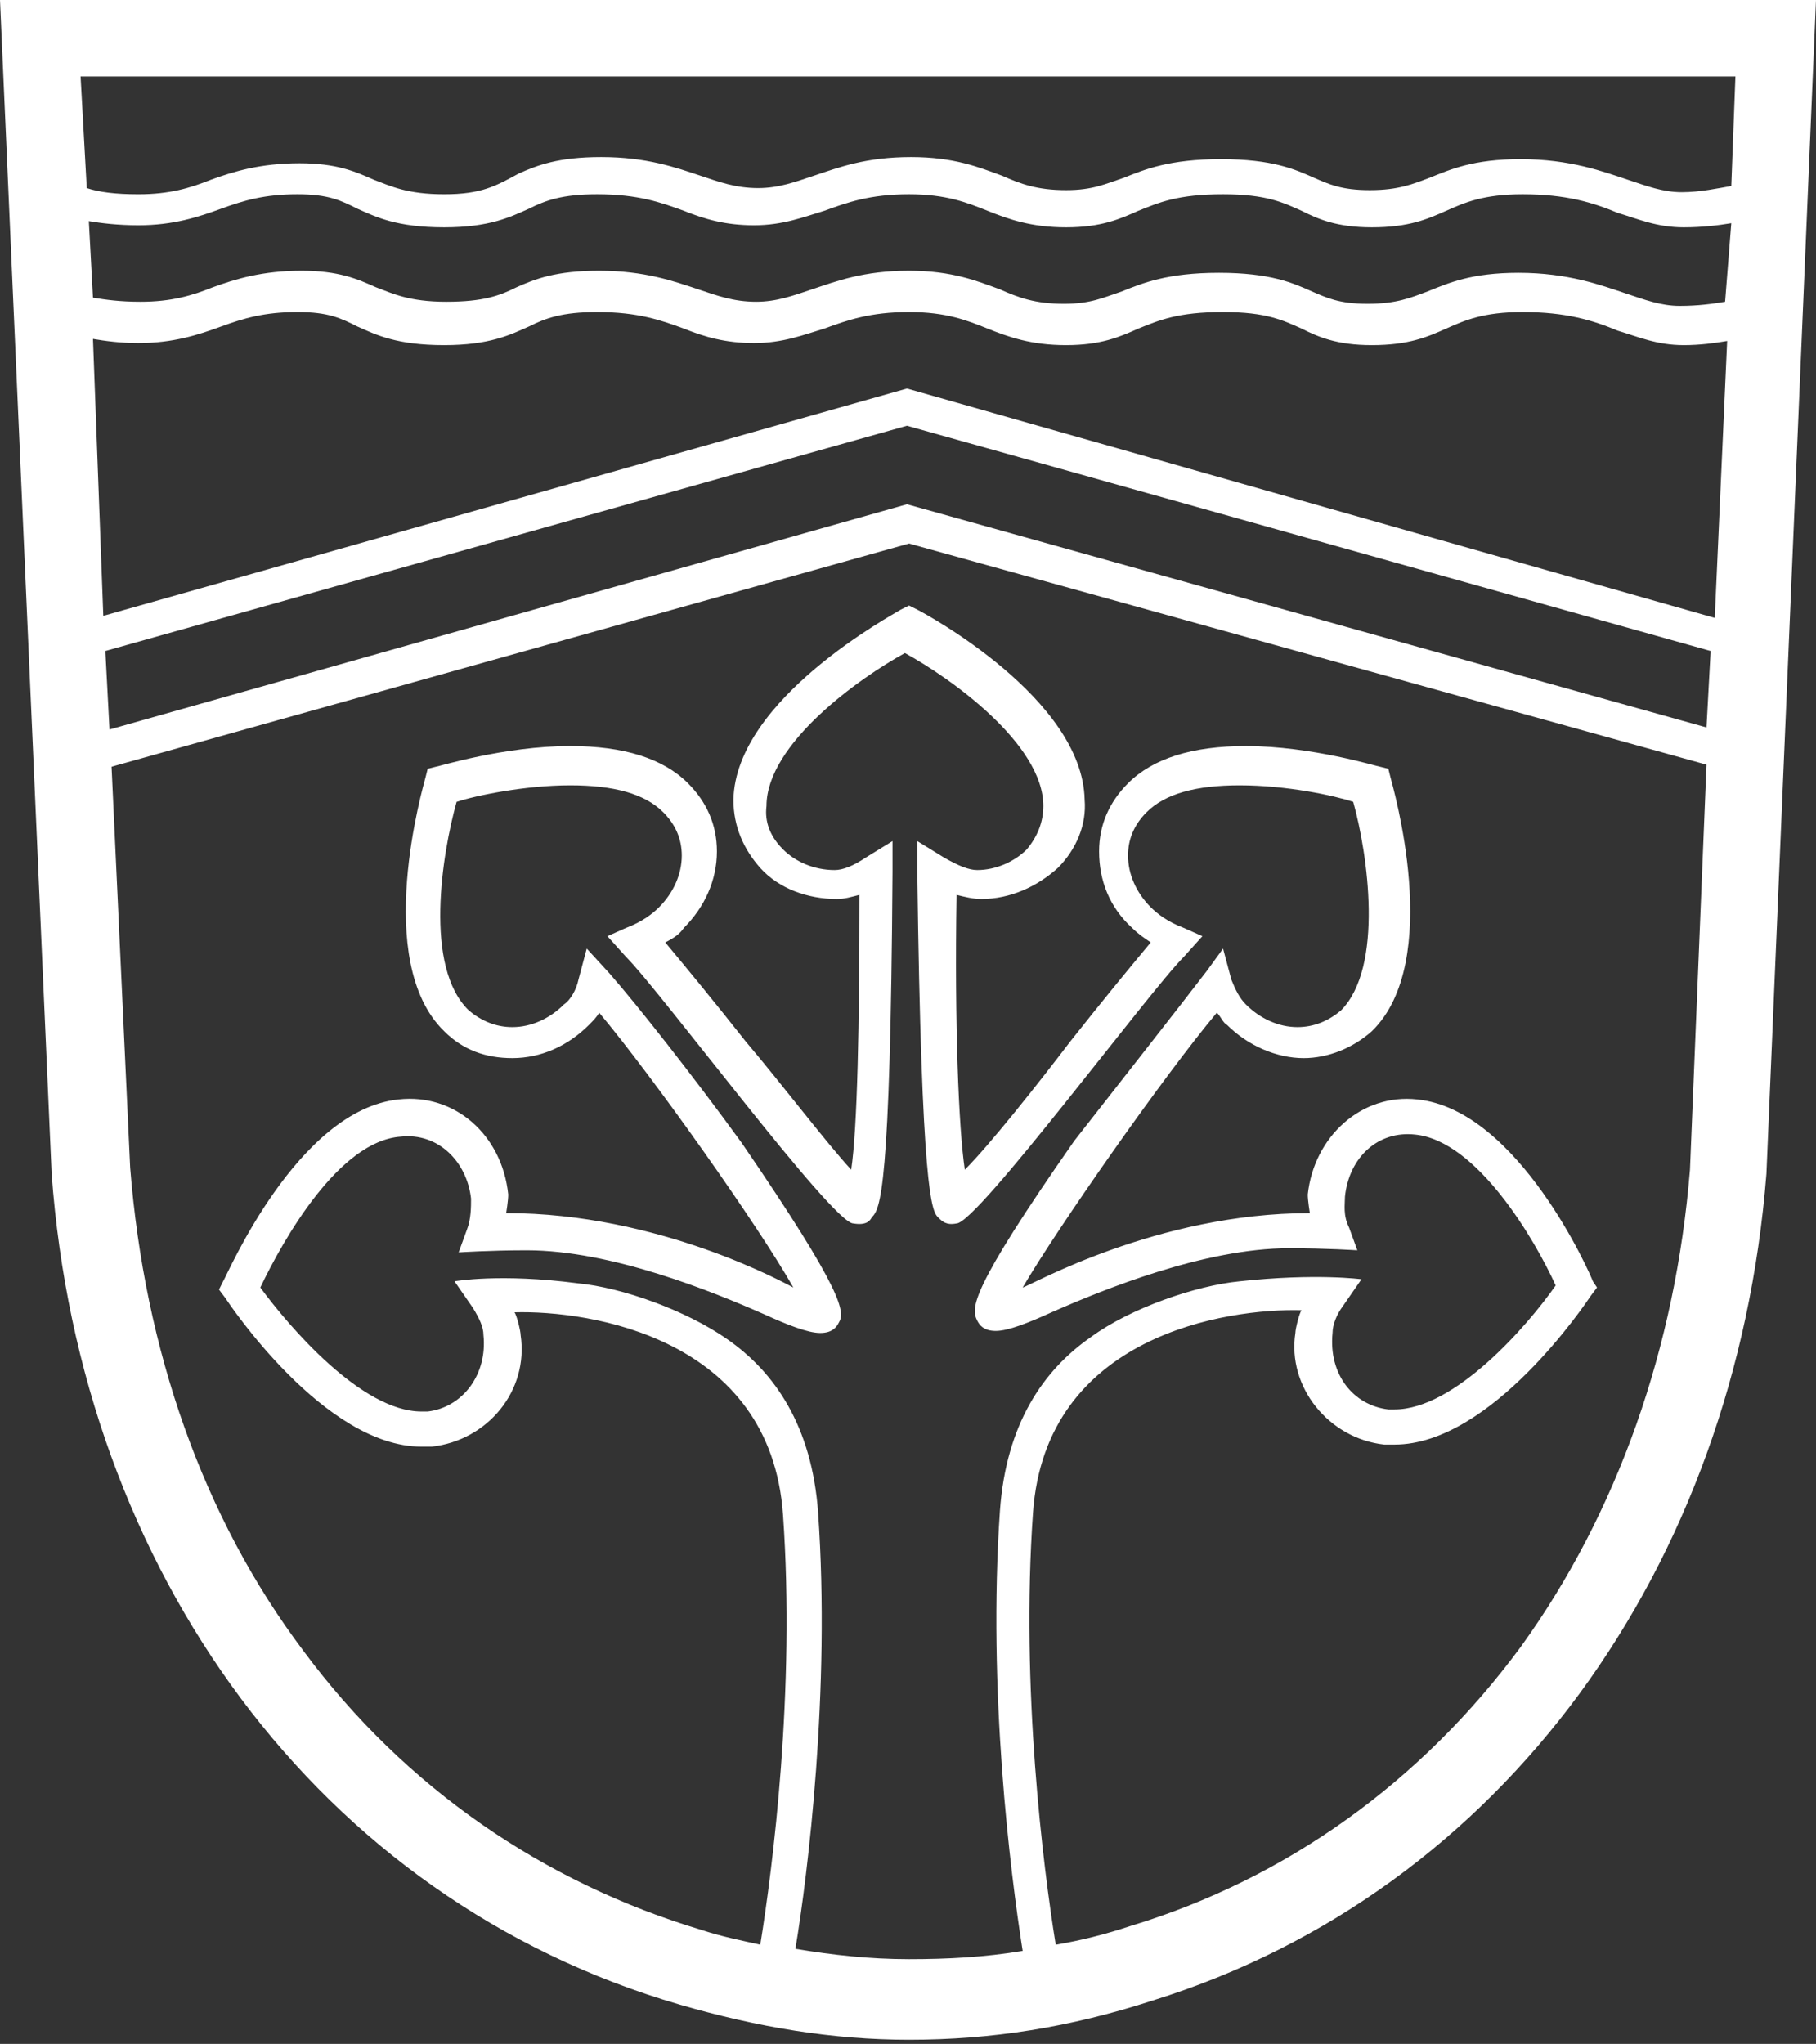 <?xml version="1.0" encoding="utf-8"?>
<!-- Generator: Adobe Illustrator 24.2.0, SVG Export Plug-In . SVG Version: 6.00 Build 0)  -->
<svg version="1.1" id="Ebene_1" xmlns="http://www.w3.org/2000/svg" xmlns:xlink="http://www.w3.org/1999/xlink" x="0px" y="0px"
	 viewBox="0 0 87.9 98.9" style="enable-background:new 0 0 87.9 98.9;" xml:space="preserve">
<rect x="0" y="0" width="87.9" height="98.9" fill="#333333" stroke="none"/>
<style type="text/css">
	.st0{fill:#FFFFFF;}
</style>
<path class="st0" d="M0,0l2.5,56.8C3.9,76,15.4,91.9,32.9,97c3.8,1.1,7.4,1.7,11.1,1.7c4,0,7.8-0.6,11.8-1.9c17-5.3,28.2-21,29.7-40
	L87.9,0H0z M83.5,14.6c-0.6,0.1-1.3,0.2-2.2,0.2c-0.9,0-1.7-0.3-2.6-0.6c-1.2-0.4-2.8-1-5.2-1c-2.3,0-3.4,0.5-4.4,0.9
	c-0.8,0.3-1.5,0.6-2.9,0.6c-1.4,0-2-0.3-2.7-0.6c-0.9-0.4-2-0.9-4.5-0.9c-2.5,0-3.7,0.5-4.7,0.9c-0.9,0.3-1.5,0.6-2.8,0.6
	c-1.4,0-2.2-0.3-3.1-0.7c-1.1-0.4-2.3-0.9-4.4-0.9c-2.2,0-3.5,0.5-4.7,0.9c-0.9,0.3-1.7,0.6-2.7,0.6c-1.1,0-1.9-0.3-2.8-0.6
	c-1.2-0.4-2.6-0.9-4.8-0.9c-2.1,0-3.1,0.4-4,0.8c-0.8,0.4-1.6,0.7-3.4,0.7c-1.8,0-2.6-0.4-3.4-0.7c-0.9-0.4-1.8-0.8-3.6-0.8
	c-1.9,0-3.2,0.4-4.3,0.8c-1,0.4-2,0.7-3.5,0.7c-1,0-1.7-0.1-2.3-0.2l-0.2-3.7c0.6,0.1,1.4,0.2,2.4,0.2c1.7,0,2.9-0.4,4-0.8
	c1.1-0.4,2.1-0.7,3.7-0.7c1.5,0,2.1,0.3,2.9,0.7c0.9,0.4,1.9,0.9,4.2,0.9c2.2,0,3.2-0.5,4.1-0.9c0.8-0.4,1.6-0.7,3.3-0.7
	c2,0,3.1,0.4,4.2,0.8c1,0.4,2,0.7,3.4,0.7c1.4,0,2.4-0.4,3.4-0.7c1.1-0.4,2.2-0.8,4.1-0.8c1.8,0,2.8,0.4,3.8,0.8
	c1,0.4,2.1,0.8,3.8,0.8c1.7,0,2.6-0.4,3.5-0.8c1-0.4,1.9-0.8,4.1-0.8c2.1,0,2.9,0.4,3.8,0.8c0.8,0.4,1.7,0.8,3.4,0.8
	c1.8,0,2.7-0.4,3.6-0.8c0.9-0.4,1.8-0.8,3.7-0.8c2.1,0,3.4,0.4,4.6,0.9c1,0.3,1.9,0.7,3.2,0.7c0.9,0,1.7-0.1,2.3-0.2L83.5,14.6z
	 M5.1,31.5l38.8-10.9l38.9,10.9l-0.2,3.7L43.9,24.4L5.3,35.3L5.1,31.5z M43.9,18.8L5,29.8L4.5,16.4c0.6,0.1,1.3,0.2,2.2,0.2
	c1.7,0,2.9-0.4,4-0.8c1.1-0.4,2.1-0.7,3.7-0.7c1.5,0,2.1,0.3,2.9,0.7c0.9,0.4,1.9,0.9,4.2,0.9c2.2,0,3.2-0.5,4.1-0.9
	c0.8-0.4,1.6-0.7,3.3-0.7c2,0,3.1,0.4,4.2,0.8c1,0.4,2,0.7,3.4,0.7c1.4,0,2.4-0.4,3.4-0.7c1.1-0.4,2.2-0.8,4.1-0.8
	c1.8,0,2.8,0.4,3.8,0.8c1,0.4,2.1,0.8,3.8,0.8c1.7,0,2.6-0.4,3.5-0.8c1-0.4,1.9-0.8,4.1-0.8c2.1,0,2.9,0.4,3.8,0.8
	c0.8,0.4,1.7,0.8,3.4,0.8c1.8,0,2.7-0.4,3.6-0.8c0.9-0.4,1.8-0.8,3.7-0.8c2.1,0,3.4,0.4,4.6,0.9c1,0.3,1.9,0.7,3.2,0.7
	c0.8,0,1.5-0.1,2.1-0.2l-0.6,13.4L43.9,18.8z M84,3.7l-0.2,5.3c-0.6,0.1-1.5,0.3-2.4,0.3c-0.9,0-1.7-0.3-2.6-0.6
	c-1.2-0.4-2.8-1-5.2-1c-2.3,0-3.4,0.5-4.4,0.9c-0.8,0.3-1.5,0.6-2.9,0.6c-1.4,0-2-0.3-2.7-0.6c-0.9-0.4-2-0.9-4.5-0.9
	c-2.5,0-3.7,0.5-4.7,0.9c-0.9,0.3-1.5,0.6-2.8,0.6c-1.4,0-2.2-0.3-3.1-0.7c-1.1-0.4-2.3-0.9-4.4-0.9c-2.2,0-3.5,0.5-4.7,0.9
	c-0.9,0.3-1.7,0.6-2.7,0.6c-1.1,0-1.9-0.3-2.8-0.6c-1.2-0.4-2.6-0.9-4.8-0.9c-2.1,0-3.1,0.4-4,0.8C24,9,23.3,9.4,21.5,9.4
	c-1.8,0-2.6-0.4-3.4-0.7c-0.9-0.4-1.8-0.8-3.6-0.8c-1.9,0-3.2,0.4-4.3,0.8c-1,0.4-2,0.7-3.5,0.7c-1.1,0-1.9-0.1-2.5-0.3L3.9,3.7H84z
	 M39.6,73.2c-0.3-4.2-2.1-6.8-4.4-8.4c-2-1.4-5.1-2.5-7.2-2.7C24.2,61.6,22,62,22,62l0.9,1.3c0.3,0.5,0.5,0.9,0.5,1.3
	c0.2,1.9-1,3.5-2.7,3.7c-0.1,0-0.2,0-0.3,0c-2.9,0-6.4-4.1-7.8-6c1.1-2.3,3.8-7.1,6.8-7.3c1.8-0.2,3.2,1.2,3.4,3c0,0.4,0,1-0.2,1.5
	l-0.4,1.1c0,0,1.5-0.1,3.3-0.1c4.1,0,9,2,11.5,3.1c1.1,0.5,2.1,0.9,2.7,0.9c0.6,0,0.8-0.3,0.9-0.5c0.3-0.5,0.3-1.4-4.7-8.7
	c-2.4-3.3-5-6.6-6.4-8.2l-1.1-1.2l-0.4,1.5c-0.1,0.5-0.4,1-0.7,1.2c-0.7,0.7-1.6,1.1-2.5,1.1c-0.8,0-1.5-0.3-2.1-0.8
	c-2.2-2.1-1.3-7.6-0.6-10.1c0.9-0.3,3.3-0.8,5.5-0.8c2.1,0,3.6,0.4,4.5,1.3c0.6,0.6,0.9,1.3,0.9,2.1c0,0.9-0.4,1.8-1.1,2.5
	c-0.3,0.3-0.8,0.7-1.6,1l-0.9,0.4l0.9,1c1.7,1.7,10,12.9,11,12.9c0.6,0.1,0.8-0.1,0.9-0.3c0.4-0.4,0.9-1.2,1-16.7l0-1.5l-1.3,0.8
	c-0.6,0.4-1.1,0.6-1.5,0.6c-1,0-1.9-0.4-2.5-1c-0.6-0.6-0.9-1.3-0.8-2.1c0-3,4.5-6.2,6.7-7.4c0,0,0,0,0,0v0v0l0,0v0c0,0,0,0,0,0
	c2.2,1.2,6.7,4.4,6.7,7.4c0,0.8-0.3,1.5-0.8,2.1c-0.6,0.6-1.5,1-2.4,1c-0.4,0-0.9-0.2-1.6-0.6l-1.3-0.8l0,1.5
	c0.2,15.5,0.7,16.4,1,16.7c0.2,0.2,0.4,0.4,0.9,0.3c1,0,9.3-11.2,11-12.9l0.9-1l-0.9-0.4c-0.8-0.3-1.3-0.7-1.6-1
	c-0.7-0.7-1.1-1.6-1.1-2.5c0-0.8,0.3-1.5,0.9-2.1c0.9-0.9,2.4-1.3,4.5-1.3c2.3,0,4.6,0.5,5.5,0.8c0.7,2.5,1.5,8-0.6,10.1
	c-0.6,0.5-1.3,0.8-2.1,0.8c-0.9,0-1.8-0.4-2.5-1.1c-0.3-0.3-0.5-0.7-0.7-1.2l-0.4-1.5L58.4,47c-1.3,1.7-3.9,5-6.4,8.2
	c-5.1,7.3-5,8.1-4.7,8.7c0.1,0.2,0.3,0.5,0.9,0.5c0.6,0,1.6-0.4,2.7-0.9c2.5-1.1,7.4-3.1,11.5-3.1c1.8,0,3.3,0.1,3.3,0.1l-0.4-1.1
	c-0.3-0.6-0.2-1.1-0.2-1.5c0.2-1.9,1.6-3.2,3.4-3c3,0.3,5.8,5.1,6.8,7.3c-1.4,2-4.9,6-7.8,6c-0.1,0-0.2,0-0.3,0
	c-1.7-0.2-2.9-1.7-2.7-3.7c0-0.4,0.2-0.9,0.5-1.3l0.9-1.3c0,0-2.2-0.3-5.9,0.1c-2.1,0.2-5.3,1.3-7.2,2.7c-2.3,1.6-4.1,4.2-4.4,8.4
	c-0.6,8.7,0.5,17.5,1.1,21.3c-1.8,0.3-3.6,0.4-5.5,0.4c-1.9,0-3.7-0.2-5.5-0.5C39.1,90.7,40.2,81.8,39.6,73.2 M73.6,79.7
	c-4.8,6.5-11.3,11.2-18.9,13.5c-1.2,0.4-2.4,0.7-3.6,0.9c-0.6-3.7-1.7-12.4-1.1-20.9c0.6-8.6,9.4-9.9,13-9.8
	c-0.1,0.1-0.3,0.9-0.3,1.1c-0.4,2.6,1.6,5.1,4.3,5.4c0.2,0,0.3,0,0.5,0c4.7,0,9.3-6.9,9.5-7.2l0.3-0.4L77.1,62
	c-0.1-0.3-3.6-8.3-8.5-8.8c-2.7-0.3-5,1.8-5.3,4.6c0,0.3,0.1,0.9,0.1,0.9c-7.4,0-13.5,3.5-13.9,3.6c1.7-2.9,6.8-10.2,9.4-13.3
	c0.2,0.2,0.3,0.5,0.5,0.6c1,1,2.4,1.6,3.7,1.6c1.2,0,2.4-0.5,3.3-1.3c3.5-3.4,1-11.9,0.9-12.3l-0.1-0.4l-0.4-0.1c-0.1,0-3.3-1-6.5-1
	c-2.6,0-4.5,0.6-5.7,1.8c-0.9,0.9-1.4,2-1.4,3.3c0,1.4,0.5,2.7,1.6,3.7c0.3,0.3,0.6,0.5,0.9,0.7c-1,1.2-2.4,2.9-3.9,4.8
	c-1.6,2.1-3.9,5-5.1,6.2c-0.3-2-0.5-7-0.4-13.3c0.4,0.1,0.8,0.2,1.2,0.2c1.4,0,2.7-0.6,3.7-1.5c0.9-0.9,1.4-2.1,1.3-3.3
	c-0.1-4.9-7.7-9-8.1-9.2L44,29.3h0l-0.4,0.2c-0.3,0.2-8,4.3-8.1,9.2c0,1.3,0.5,2.4,1.3,3.3c0.9,1,2.3,1.5,3.7,1.5
	c0.4,0,0.7-0.1,1.1-0.2c0,6.3-0.1,11.3-0.4,13.3c-1.2-1.3-3.4-4.2-5.1-6.2c-1.5-1.9-2.9-3.6-3.9-4.8c0.4-0.2,0.7-0.4,0.9-0.7
	c1-1,1.6-2.3,1.6-3.7c0-1.3-0.5-2.4-1.4-3.3c-1.2-1.2-3.1-1.8-5.7-1.8c-3.2,0-6.4,1-6.5,1l-0.4,0.1l-0.1,0.4
	c-0.1,0.4-2.6,8.9,0.9,12.3c0.9,0.9,2,1.3,3.3,1.3c1.4,0,2.7-0.6,3.7-1.6c0.2-0.2,0.4-0.4,0.5-0.6c2.6,3.1,7.7,10.3,9.4,13.3
	c-0.4-0.2-6.5-3.6-13.9-3.6c0,0,0.1-0.6,0.1-0.9c-0.3-2.9-2.6-4.9-5.3-4.6c-4.9,0.5-8.3,8.5-8.5,8.8l-0.2,0.4l0.3,0.4
	c0.2,0.3,4.8,7.2,9.5,7.2c0.2,0,0.3,0,0.5,0c2.7-0.3,4.7-2.7,4.3-5.4c0-0.2-0.2-1-0.3-1.1c3.6-0.1,12.4,1.2,13,9.8
	c0.6,8.5-0.5,17.1-1.1,20.8c-0.9-0.2-1.9-0.4-2.8-0.7c-7.7-2.3-14.4-6.9-19.3-13.5c-4.9-6.5-7.7-14.6-8.4-23.4L5.4,37.1l38.6-10.8
	L82.6,37l-0.8,19.6C81.1,65.2,78.3,73.2,73.6,79.7"/>
</svg>
